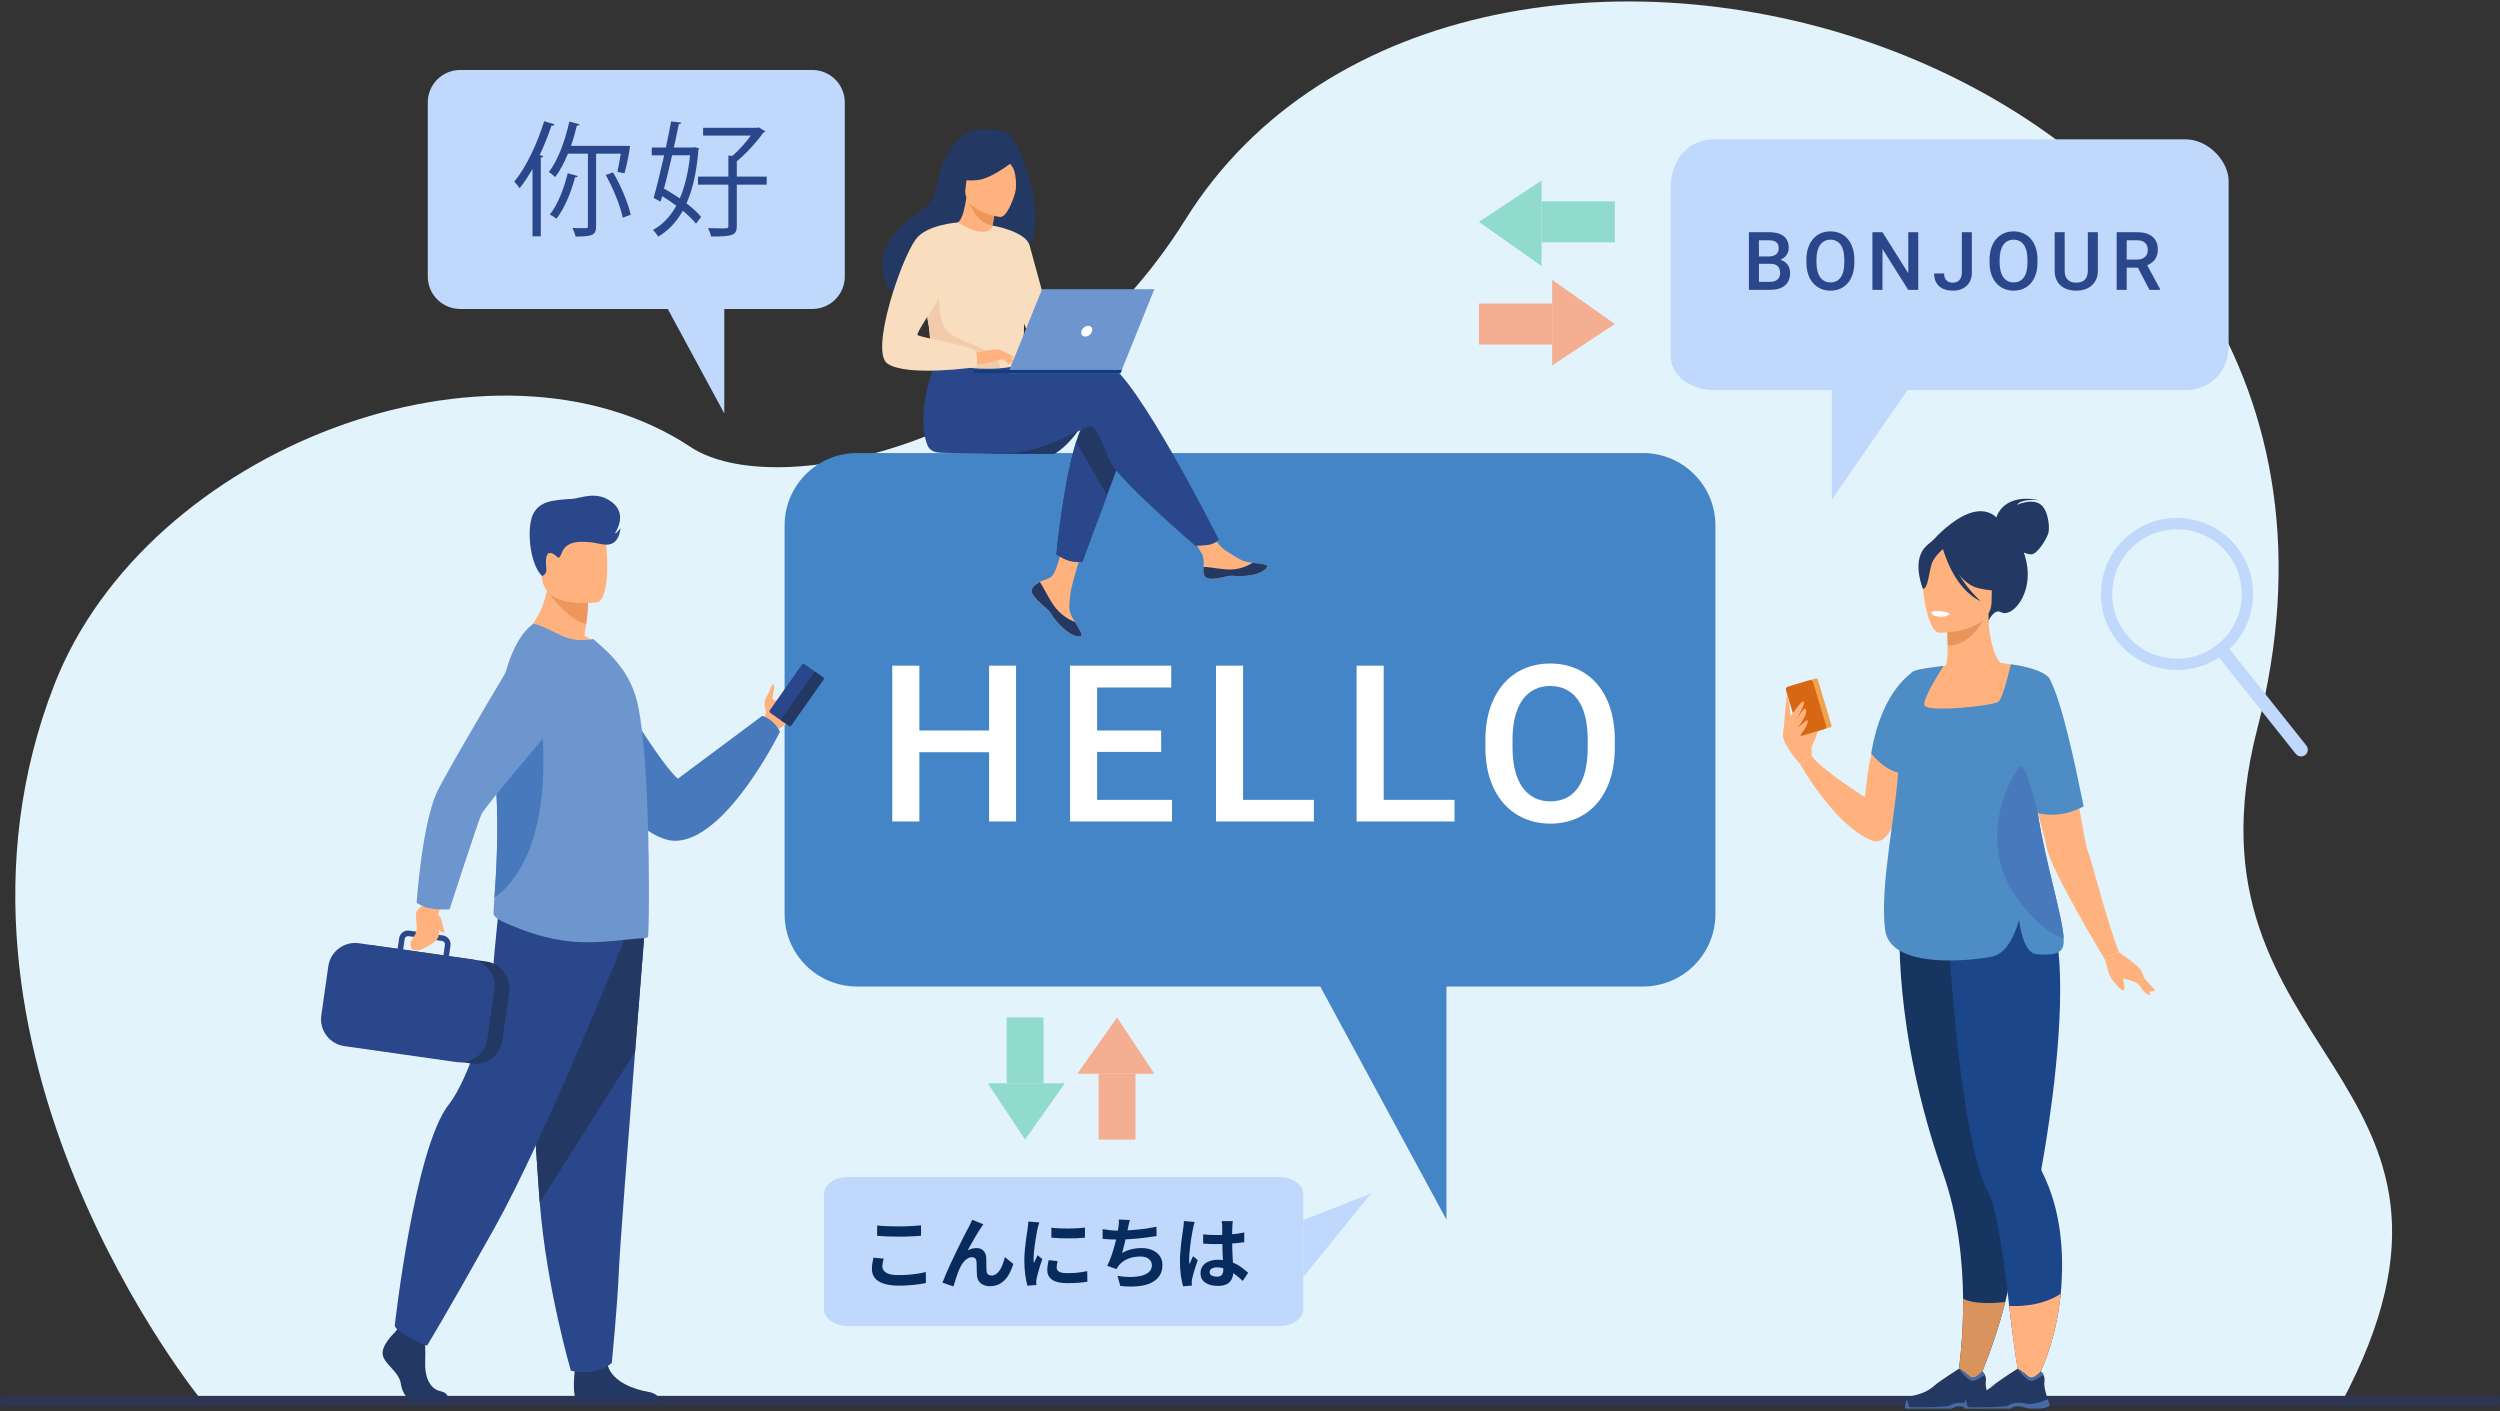 <svg width="480" height="271" viewBox="0 0 480 271" fill="none" xmlns="http://www.w3.org/2000/svg">
<rect x="0" y="0" width="480" height="271" fill="#333333" stroke="none"/>
<g clip-path="url(#clip0_277_9429)">
<path d="M38.997 269.251C38.997 269.251 -16.843 201.334 10.447 131.414C28.235 85.839 94.964 60.865 132.621 85.839C148.661 96.475 200.117 86.197 227.594 42.161C280.986 -43.41 467.323 8.559 433.399 139.94C416.982 203.52 483.361 205.831 449.538 269.385L38.997 269.249V269.251Z" fill="#E3F3FC"/>
<path d="M0.683 268.005H479.317C479.695 268.005 480 268.31 480 268.687V269.326C480 269.702 479.695 270.009 479.317 270.009H0.683C0.305 270.009 0 269.703 0 269.326V268.687C0 268.31 0.305 268.005 0.683 268.005Z" fill="#2E3552"/>
<path d="M315.443 86.984H164.555C156.87 86.984 150.641 93.208 150.641 100.886V175.509C150.641 183.187 156.87 189.412 164.555 189.412H253.49L277.717 234.172V189.412H315.443C323.127 189.412 329.357 183.187 329.357 175.509V100.886C329.357 93.208 323.127 86.984 315.443 86.984Z" fill="#4385C6"/>
<path d="M329.094 26.748H419.554C424.161 26.748 427.896 31.106 427.896 34.715V66.264C427.896 71.681 424.161 74.895 419.554 74.895H366.236L351.711 95.936V74.895H329.094C324.487 74.895 320.752 71.969 320.752 68.36V36.324C320.752 30.254 324.487 26.748 329.094 26.748Z" fill="#C0D8FB"/>
<path d="M155.967 13.434H88.366C84.922 13.434 82.133 16.223 82.133 19.662V53.095C82.133 56.535 84.924 59.322 88.366 59.322H128.211L139.064 79.376V59.322H155.967C159.41 59.322 162.2 56.533 162.2 53.095V19.663C162.2 16.223 159.408 13.436 155.967 13.436V13.434Z" fill="#C0D8FB"/>
<path d="M207.688 81.57C205.373 85.597 202.46 87.15 202.46 87.15H190.346C190.346 87.15 209.455 78.498 207.688 81.57Z" fill="#233862"/>
<path d="M198.384 112.722C198.068 113.083 198.028 113.488 198.185 113.918C198.185 113.92 198.185 113.923 198.188 113.923C198.476 114.72 199.432 115.612 200.54 116.501C200.683 116.616 200.808 116.719 200.918 116.815C200.947 116.841 200.976 116.865 201.002 116.891C201.024 116.909 201.046 116.93 201.067 116.949C202.101 117.902 201.712 118.12 203.57 120.052C205.689 122.254 207.147 122.294 207.561 122.093C207.912 121.922 207.199 120.754 206.408 119.441C206.37 119.378 206.332 119.314 206.293 119.249C206.188 119.075 206.084 118.898 205.979 118.723C205.052 117.143 205.291 116.402 205.51 114.05C205.689 112.139 208.485 103.375 208.485 103.375L204.426 102.676C204.426 102.676 203.203 109.655 201.856 110.73C201.136 111.302 200.329 111.309 199.638 111.734C199.59 111.763 199.542 111.794 199.494 111.825C199.101 112.086 198.699 112.355 198.384 112.716V112.722Z" fill="#FFB27D"/>
<path d="M198.384 112.721C198.068 113.083 198.028 113.488 198.185 113.918C198.185 113.92 198.185 113.923 198.188 113.923C198.541 114.72 199.473 115.606 200.544 116.493C200.684 116.609 200.808 116.715 200.918 116.815C200.947 116.841 200.976 116.865 201.002 116.89C201.024 116.909 201.046 116.93 201.067 116.949C202.101 117.902 201.712 118.119 203.57 120.051C205.689 122.254 207.147 122.294 207.561 122.093C207.912 121.922 207.199 120.754 206.408 119.441C205.996 119.29 204.08 118.512 202.632 116.661C201.357 115.034 200.506 112.944 199.638 111.734C199.59 111.763 199.542 111.794 199.494 111.825C199.101 112.085 198.699 112.354 198.384 112.716V112.721Z" fill="#233862"/>
<path d="M231.115 110.188C231.365 111.439 233.151 111.23 235.147 110.743C237.142 110.256 236.669 110.836 239.508 110.52C242.347 110.207 243.209 109.149 243.294 108.725C243.372 108.352 241.968 108.22 240.464 108.047C240.275 108.026 240.084 108.002 239.894 107.978C238.194 107.765 236.95 106.67 235.406 105.77C233.944 104.918 231.762 101.445 231.762 101.445L227.867 101.754C227.867 101.754 229.911 104.855 230.701 106.204C231.166 106.998 231.142 108.047 231.084 108.856C231.053 109.296 231.026 109.745 231.113 110.188H231.115Z" fill="#FFB27D"/>
<path d="M235.147 110.745C237.143 110.258 236.669 110.837 239.508 110.522C242.348 110.208 243.209 109.151 243.295 108.727C243.372 108.353 241.969 108.221 240.464 108.048L240.45 108.077C240.45 108.077 238.747 109.284 236.382 109.341C234.456 109.387 232.414 108.837 231.085 108.857C231.054 109.298 231.026 109.747 231.114 110.189C231.364 111.441 233.15 111.232 235.145 110.745H235.147Z" fill="#233862"/>
<path d="M216.189 85.305L212.548 95.094L207.794 107.875C207.794 107.875 206.504 108 205.269 107.644C204.131 107.315 202.827 106.456 202.827 106.456C202.827 106.456 204.147 92.731 206.608 84.855C207.24 82.832 207.947 81.196 208.727 80.276C212.545 75.769 216.189 85.304 216.189 85.304V85.305Z" fill="#233862"/>
<path d="M212.488 69.759C210.103 68.991 203.299 69.977 196.465 71.314L195.035 68.955L180.273 67.803C180.273 67.803 175.402 78.596 178.068 85.473C178.459 86.485 179.431 86.91 180.758 86.932C180.758 86.932 180.758 86.932 180.758 86.934C180.758 86.934 189.567 87.148 192.42 87.148C199.761 87.148 207.955 82.107 209.016 81.894C210.75 81.548 211.445 85.014 213.18 88.655C214.914 92.296 229.49 104.779 229.49 104.779C229.49 104.779 231.731 104.802 232.656 104.455C233.651 104.082 234.015 103.598 234.015 103.598C234.015 103.598 217.863 71.492 212.485 69.757L212.488 69.759Z" fill="#2B478B"/>
<path d="M193.467 25.646C192.36 24.988 191.281 24.892 190.629 24.914C190.157 24.93 189.687 24.885 189.219 24.822C183.625 24.071 180.258 32.191 180.06 34.653C179.695 39.189 177.295 39.88 173.913 42.72C167.136 48.417 169.123 55.034 172.829 57.494C175.052 58.97 178.971 57.494 178.971 57.494C179.026 57.533 189.69 51.537 194.945 48.646C202.825 47.527 196.63 27.53 193.463 25.648L193.467 25.646Z" fill="#233862"/>
<path d="M190.541 46.183C190.564 46.198 187.956 47.088 186.211 46.316C184.569 45.591 183.327 42.893 183.351 42.892C184.097 42.857 184.917 42.204 185.549 37.925L185.866 38.038L191.212 39.96C191.212 39.96 190.824 41.674 190.574 43.306C190.363 44.676 190.25 45.989 190.541 46.183Z" fill="#FFB27D"/>
<path d="M191.212 39.96C191.212 39.96 190.825 41.675 190.574 43.306C187.503 42.755 186.299 39.698 185.866 38.039L191.212 39.96Z" fill="#ED975D"/>
<path d="M192.008 41.663C192.008 41.663 184.694 40.682 185.375 36.139C186.056 31.598 185.572 28.412 190.27 28.847C194.969 29.281 195.614 31.149 195.755 32.721C195.897 34.293 193.927 41.801 192.006 41.663H192.008Z" fill="#FFB27D"/>
<path d="M195.489 30.23C195.489 30.23 190.807 34.262 187.623 34.586C184.439 34.912 183.232 33.89 183.232 33.89C183.232 33.89 185.109 32.332 186.24 29.819C186.573 29.078 187.276 28.569 188.086 28.501C190.361 28.305 194.671 28.214 195.491 30.23H195.489Z" fill="#233862"/>
<path d="M192.562 29.87C192.562 29.87 194.129 31.384 194.623 32.507C195.098 33.59 195.242 36.18 194.863 37.209C194.863 37.209 197.305 32.467 195.922 30.163C194.457 27.72 192.564 29.87 192.564 29.87H192.562Z" fill="#233862"/>
<path d="M196.7 56.949C196.478 71.742 196.64 68.652 195.02 70.054C194.631 70.392 193.533 70.594 192.088 70.688C187.548 70.99 179.567 70.242 179.263 69.404C178.217 66.504 178.956 65.602 178.081 61.162C177.99 60.691 177.877 60.178 177.745 59.621C177.016 56.571 176.307 55.532 178.893 50.633C181.236 46.195 183.671 42.592 183.891 42.722C190.074 46.389 190.573 43.306 190.573 43.306C190.573 43.306 196.808 49.731 196.7 56.949Z" fill="#F9DDBF"/>
<path d="M212.548 95.094L207.794 107.875C207.794 107.875 206.504 108 205.269 107.644C204.131 107.315 202.827 106.456 202.827 106.456C202.827 106.456 204.147 92.732 206.608 84.855L212.546 95.094H212.548Z" fill="#2B478B"/>
<path d="M190.573 43.306C190.573 43.306 196.935 44.385 197.683 47.121C198.429 49.858 202.827 65.948 202.827 65.948C202.827 65.948 199.593 66.529 198.098 65.036C196.604 63.543 192.9 51.185 192.9 51.185L190.575 43.306H190.573Z" fill="#F9DDBF"/>
<path d="M192.089 70.69C187.549 70.992 179.568 70.244 179.264 69.406C178.218 66.505 178.957 65.604 178.082 61.164L180.271 55.003C180.271 55.003 179.909 61.863 181.934 63.668C183.956 65.473 190.224 67.151 191.209 68.66C191.684 69.383 191.996 70.109 192.087 70.692L192.089 70.69Z" fill="#F2CCAA"/>
<path d="M186.889 67.805C186.889 67.805 191.368 66.809 192.091 67.205C192.813 67.603 194.58 69.048 194.801 69.552C195.023 70.056 193.192 69.169 192.597 69.01C192.211 68.907 191.197 69.258 190.694 69.427C188.58 70.131 187.285 69.768 187.285 69.768L186.889 67.803V67.805Z" fill="#FFB27D"/>
<path d="M183.888 42.72C183.888 42.72 177.874 43.09 175.791 45.991C172.861 50.074 167.047 67.481 170.378 69.802C174.131 72.416 187.456 70.486 187.456 70.486C187.456 70.486 187.901 68.415 187.283 67.414C186.665 66.413 176.641 64.795 176.177 64.332C175.714 63.869 181.961 55.316 181.961 53.928C181.961 52.539 183.888 42.718 183.888 42.718V42.72Z" fill="#F9DDBF"/>
<path d="M192.306 68.451C192.306 68.451 193.245 69.661 193.552 69.805C193.859 69.949 194.058 69.913 194.058 69.913L193.425 68.777L192.305 68.451H192.306Z" fill="#FFB27D"/>
<path d="M192.089 67.205L194.817 68.528C194.817 68.528 194.7 68.718 194.366 68.703C194.029 68.687 193.182 68.377 193.182 68.377L192.089 67.205Z" fill="#FFB27D"/>
<path d="M193.552 71.657H215.135L221.629 55.526H200.078L193.552 71.657Z" fill="#6E96CE"/>
<path d="M215.389 71.029H186.889V71.657H215.135L215.389 71.029Z" fill="#103E7D"/>
<path d="M209.688 63.591C209.851 63.024 209.523 62.564 208.955 62.564C208.388 62.564 207.796 63.024 207.633 63.591C207.47 64.159 207.797 64.618 208.365 64.618C208.933 64.618 209.525 64.159 209.688 63.591Z" fill="white"/>
<path d="M154.521 134.138C153.788 136.107 152.517 138.392 151.184 138.961C149.673 139.606 149.041 140.516 149.041 140.516L147.82 139.808L146.361 138.961C146.361 138.961 146.396 138.8 146.468 138.536C146.538 138.274 146.648 137.909 146.795 137.504C146.795 137.504 147.243 136.93 146.969 136.208C146.694 135.488 146.749 134.374 147.217 133.694C147.686 133.015 148.137 131.342 148.418 131.391C149.1 131.508 148.084 133.808 148.376 134.235C148.64 134.621 148.969 134.489 149.031 134.46C149.034 134.458 149.038 134.456 149.043 134.453C150.956 133.613 153.275 129.082 154.303 129.693C154.687 129.922 154.835 133.299 154.523 134.139L154.521 134.138Z" fill="#FFB27D"/>
<path d="M147.904 136.88L150.3 138.564C150.47 138.682 150.705 138.641 150.824 138.473L156.962 129.745C157.081 129.576 157.04 129.341 156.872 129.223L154.475 127.539C154.305 127.421 154.07 127.462 153.951 127.63L147.813 136.357C147.694 136.527 147.736 136.762 147.904 136.88Z" fill="#2B478B"/>
<path d="M150.098 138.42L151.503 139.405C151.632 139.496 151.812 139.464 151.901 139.335L158.143 130.46C158.234 130.332 158.203 130.152 158.073 130.063L156.667 129.077C156.539 128.986 156.359 129.017 156.269 129.147L150.028 138.022C149.937 138.15 149.968 138.33 150.098 138.421V138.42Z" fill="#233862"/>
<path d="M113.525 124.356C113.525 124.356 125.718 145.606 130.143 149.516L146.363 137.432C146.363 137.432 148.717 138.154 149.748 140.514C149.748 140.514 139.898 160.566 130.2 161.416C120.501 162.267 106.891 137.383 106.891 137.383L113.527 124.356H113.525Z" fill="#4879BD"/>
<path d="M85.931 268.891H78.887C78 268.409 77.209 267.309 76.96 265.665C76.615 263.397 74.073 262.161 73.522 260.304C72.973 258.449 75.792 255.84 75.792 255.84L76.264 255.233L76.754 254.603L81.431 255.703C81.431 255.703 81.548 256.816 81.617 258.233C81.668 259.255 81.694 260.438 81.637 261.475C81.5 263.949 82.329 266.613 84.53 267.094C86.156 267.449 86.084 268.414 85.935 268.892L85.931 268.891Z" fill="#233862"/>
<path d="M126.819 268.891H110.707C109.932 267.946 110.218 264.46 110.335 263.321C110.359 263.092 110.376 262.958 110.376 262.958C110.376 262.958 115.878 258.561 116.633 261.928C116.655 262.034 116.684 262.137 116.715 262.238C117.668 265.387 121.938 266.818 124.405 267.218C126.009 267.478 126.601 268.31 126.821 268.891H126.819Z" fill="#233862"/>
<path d="M123.75 179.028C123.75 179.028 122.914 189.442 121.933 201.963C120.598 218.97 118.994 239.858 118.835 243.817C118.56 250.689 117.459 261.681 117.459 261.681C117.459 261.681 114.847 264.292 109.62 263.191C109.62 263.191 104.962 247.5 103.632 230.898C103.611 230.625 103.591 230.351 103.57 230.077C102.333 213.176 100.408 177.587 100.408 177.587L123.752 179.03L123.75 179.028Z" fill="#2B478B"/>
<path d="M123.75 179.028C123.75 179.028 122.914 189.442 121.933 201.963L103.632 230.898C103.611 230.625 103.591 230.351 103.57 230.077C102.333 213.176 100.408 177.587 100.408 177.587L123.752 179.03L123.75 179.028Z" fill="#233862"/>
<path d="M119.934 180.266C119.934 180.266 104.876 217.985 94.975 235.71C85.073 253.435 81.978 258.382 81.978 258.382C81.978 258.382 76.306 256.115 75.79 254.57C75.79 254.57 79.576 220.35 86.208 212.007C89.955 207.293 94.355 193.147 94.561 188.201C94.767 183.254 95.903 173.464 95.903 173.464L119.934 180.266Z" fill="#2B478B"/>
<path d="M116.187 125.28C110.302 127.135 100.121 122.128 100.121 122.128C100.121 122.128 105.546 118.06 105.263 109.6L109.813 113.263L112.903 115.752C112.903 115.752 112.891 117.22 112.553 119.791C112.464 120.466 112.352 121.221 112.213 122.045C114.739 123.43 116.188 125.282 116.188 125.282L116.187 125.28Z" fill="#FFB27D"/>
<path d="M112.902 115.752C112.902 115.752 112.89 117.219 112.552 119.791C109.127 119.204 105.243 113.673 105.243 113.673C106.986 113.17 108.513 113.079 109.812 113.265L112.902 115.754V115.752Z" fill="#ED975D"/>
<path d="M114.7 115.613C114.7 115.613 104.981 117.226 104.068 111.163C103.156 105.1 101.287 101.224 107.453 99.938C113.621 98.653 115.177 100.783 115.975 102.734C116.773 104.683 117.205 115.037 114.7 115.613Z" fill="#FFB27D"/>
<path d="M124.399 179.896C124.222 180.043 124.016 180.131 123.781 180.131C121.571 180.102 115.127 181.327 109.675 180.768C105.079 180.328 101.011 178.967 96.641 177.011C96.061 176.75 94.725 176.039 94.755 175.391C94.774 174.681 94.846 173.653 94.934 172.357C95.243 167.85 95.781 160.1 95.256 151.16C95.162 149.496 95.112 147.843 95.107 146.218C95.062 134.1 97.466 123.441 102.299 119.834C102.713 119.539 105.247 120.777 107.575 121.924C109.726 122.985 111.878 123.101 113.909 122.69L115.942 124.485C118.418 126.782 121.129 129.902 122.307 134.642C123.311 138.675 123.898 145.949 124.224 153.485C124.371 156.899 124.49 160.345 124.519 163.614V163.731C124.548 164.055 124.548 164.409 124.548 164.733C124.666 173.125 124.548 179.778 124.4 179.896H124.399Z" fill="#6E96CE"/>
<path d="M94.935 172.357C95.243 167.85 95.782 160.1 95.257 151.16C95.163 149.495 95.113 147.843 95.108 146.218C97.12 141.339 98.766 137.801 98.766 137.801H103.839C103.839 137.801 107.558 163.189 94.935 172.358V172.357Z" fill="#4879BD"/>
<path d="M68.942 201.13L90.582 204.211C93.399 204.612 96.031 202.637 96.432 199.824L97.769 190.454C98.17 187.639 96.194 185.009 93.379 184.608L71.739 181.528C68.922 181.127 66.29 183.102 65.888 185.915L64.552 195.285C64.15 198.099 66.127 200.729 68.942 201.13Z" fill="#233862"/>
<path d="M94.602 187.401C93.994 185.878 92.682 184.678 91.016 184.271H91.012C90.849 184.231 90.683 184.198 90.513 184.174L86.203 183.563L86.492 181.54C86.557 181.089 86.44 180.638 86.165 180.271C85.891 179.906 85.49 179.668 85.038 179.604L83.915 179.443L79.39 178.799L78.575 178.682C77.64 178.55 76.77 179.2 76.638 180.136L76.35 182.159L68.913 181.099C66.085 180.696 63.443 182.678 63.04 185.503L61.69 194.983C61.287 197.808 63.27 200.448 66.097 200.849L87.699 203.926C88.08 203.981 88.458 203.991 88.826 203.962H88.83C89.422 203.917 89.99 203.77 90.516 203.537C92.105 202.836 93.31 201.356 93.572 199.522L94.924 190.044C95.056 189.12 94.931 188.217 94.607 187.404L94.602 187.401ZM77.697 180.287C77.738 180.004 77.96 179.789 78.229 179.747C78.291 179.736 78.356 179.735 78.421 179.743L79.382 179.879L82.944 180.386L84.884 180.662C85.234 180.712 85.476 181.036 85.426 181.384L85.138 183.407L77.409 182.304L77.697 180.283V180.287Z" fill="#2B478B"/>
<path d="M85.398 173.229C85.398 173.229 84.262 174.741 84.216 175.346C83.91 179.443 85.784 180.009 80.934 182.284C80.934 182.284 78.863 183.072 78.829 181.468C78.794 179.863 80.266 179.836 79.997 177.587C79.687 174.993 79.717 174.969 81.421 173.615L82.55 171.751L85.4 173.229H85.398Z" fill="#FFB27D"/>
<path d="M82.508 174.388C84.335 174.744 86.315 174.6 86.315 174.6C86.315 174.6 91.74 157.857 92.438 156.328C93.136 154.799 108.55 136.697 108.55 136.697L102.128 120.639C102.128 120.639 85.455 148.465 83.764 152.375C80.965 158.836 79.996 173.322 79.996 173.322C79.996 173.322 81.073 174.108 82.508 174.39V174.388Z" fill="#6E96CE"/>
<path d="M104.062 110.579C104.062 110.579 105.058 110.412 104.899 109.039C104.738 107.666 104.739 105.873 105.856 106.207C106.973 106.541 107.028 107.435 107.488 106.913C107.948 106.392 107.954 104.193 111.279 104.04C114.603 103.888 115.955 105.043 117.499 104.364C119.044 103.686 119.125 101.347 119.125 101.347C119.125 101.347 118.686 102.182 118.022 102.448C118.022 102.448 120.601 98.923 117.615 96.508C114.63 94.091 111.586 95.673 109.859 95.778C106.052 96.007 103.593 96.235 102.349 98.735C101.105 101.234 101.618 108.173 104.062 110.579Z" fill="#2B478B"/>
<path d="M83.606 175.029C83.606 175.029 84.7 176.169 84.769 176.644C84.99 178.166 85.5 178.824 85.244 178.989C84.714 179.334 84.012 178.206 83.678 177.194C83.343 176.183 83.606 175.029 83.606 175.029Z" fill="#FFB27D"/>
<path d="M347.855 143.446C347.855 143.341 349.379 140.192 348.895 139.951C348.409 139.709 347.541 139.745 347.44 140.297C347.339 140.849 347.855 143.446 347.855 143.446Z" fill="#FFB27D"/>
<path d="M370.607 104.31C370.607 104.31 379.544 93.578 384.276 100.446C384.276 100.446 387.805 101.91 389.084 107.913C390.386 114.038 386.309 118.694 384.202 117.544C382.85 116.806 381.828 119.169 381.828 119.169L370.609 104.311L370.607 104.31Z" fill="#233862"/>
<path d="M359.525 161.411C352.42 158.795 345.576 146.647 345.576 146.647L347.817 145.08C349.683 147.807 358.08 153.046 358.08 153.046C358.272 150.747 358.55 148.661 358.893 146.772C361.225 133.932 366.557 130.128 367.988 129.321C368.22 129.189 368.35 129.139 368.35 129.139C368.35 129.139 368.345 129.233 368.335 129.413C368.314 129.799 368.269 130.579 368.194 131.645C367.638 139.594 365.463 163.599 359.526 161.411H359.525Z" fill="#FFB27D"/>
<path d="M383.3 99.355C383.3 99.355 384.501 94.552 391.561 96.054C391.561 96.054 388.181 95.629 387.254 96.93C387.254 96.93 389.932 95.704 391.61 96.729C393.288 97.754 393.563 101.207 393.312 102.258C393.062 103.308 391.209 106.435 389.982 106.435C388.755 106.435 387.304 105.36 387.304 105.36L383.298 99.357L383.3 99.355Z" fill="#233862"/>
<path d="M393.865 174.52C390.355 166.655 388.675 164.43 388.617 161.955C388.57 159.997 389.536 157.885 391.411 152.708C391.852 151.487 392.158 150.233 392.347 148.966C393.831 138.984 388.054 128.193 384.463 127.459C383.464 127.195 381.771 123.59 381.792 117.78L381.342 117.869L373.781 119.366C373.781 119.366 373.953 121.744 373.958 123.982C373.963 125.849 373.85 127.618 373.428 127.841C372.884 127.891 372.563 127.923 372.563 127.923C372.563 127.923 366.26 136.671 365.73 144.807C365.199 152.943 370.777 156.478 365.687 172.736C360.49 189.34 395.805 178.869 393.867 174.524L393.865 174.52Z" fill="#FFB27D"/>
<path d="M373.779 119.364C373.779 119.364 373.951 121.742 373.956 123.981C378.187 123.862 380.422 120.005 381.34 117.868L373.779 119.364Z" fill="#E8945B"/>
<path d="M382.122 117.046C382.122 117.046 384.339 113.546 384.872 110.553C385.251 108.415 384.164 100.495 376.196 101.635C376.196 101.635 373.882 101.863 371.708 103.331C369.978 104.498 367.482 107.018 370.273 113.93L370.997 116.265L382.122 117.046Z" fill="#233862"/>
<path d="M372.368 121.485C372.368 121.485 382.377 121.649 382.384 115.42C382.391 109.19 383.688 105.014 377.297 104.646C370.906 104.277 369.662 106.653 369.153 108.732C368.645 110.812 369.763 121.281 372.366 121.485H372.368Z" fill="#FFB27D"/>
<path d="M372.738 104.495C372.738 104.495 375.478 111.804 379.685 112.884C383.892 113.964 385.716 112.84 385.716 112.84C385.716 112.84 382.49 110.279 381.819 105.808C381.819 105.808 374.806 101.015 372.738 104.495Z" fill="#233862"/>
<path d="M373.416 105.088C373.416 105.088 371.369 106.72 370.87 108.306C370.37 109.891 370.146 113.159 369.193 113.047C369.193 113.047 367.128 108.079 369.449 105.268C371.909 102.289 373.416 105.086 373.416 105.086V105.088Z" fill="#233862"/>
<path d="M385.002 249.996C382.483 260.006 378.692 267.681 378.692 267.681L375.391 267.453C375.391 267.453 377.009 259.757 376.916 249.362C376.851 242.094 375.952 233.504 373.076 225.303C363.199 197.117 364.797 176.604 364.797 176.604L383.37 178.775L384.235 178.876C384.312 187.399 384.532 198.97 384.726 208.02C384.896 216.157 385.045 222.255 385.045 222.255C388.615 229.94 387.318 240.786 385 249.998L385.002 249.996Z" fill="#163560"/>
<path d="M406.884 182.875L403.878 183.775C403.878 183.775 393.965 167.341 393.064 163.065C392.77 161.673 392.048 158.888 391.207 155.766C389.466 149.302 387.22 141.392 387.22 141.392L386.481 138.19L383.957 127.27C383.957 127.27 388.788 127.764 391.616 128.945C392.551 129.336 393.265 129.8 393.515 130.347C395.591 134.909 397.664 146.42 399.12 154.633C399.932 159.21 400.551 162.762 400.875 163.515C401.776 165.615 404.53 177.172 406.884 182.874V182.875Z" fill="#FFB27D"/>
<path d="M395.658 248.399C394.589 259.787 389.888 267.151 389.888 267.151L388.311 268.296C388.311 268.296 386.818 260.272 385.763 250.727C384.756 241.653 383.377 232.054 381.817 229.122C375.624 217.5 373.759 173.627 373.759 173.627L392.592 172.694C394.486 175.876 395.311 181.094 395.507 187.027C396.002 202.001 392.478 221.525 391.953 224.348C391.953 224.348 391.953 224.351 391.952 224.355C391.911 224.573 391.974 224.789 392.075 224.986C395.822 232.396 396.363 240.875 395.659 248.397L395.658 248.399Z" fill="#1C468A"/>
<path d="M373.036 105.335C373.036 105.335 374.989 112.989 380.295 115.44C380.295 115.44 374.989 110.738 374.537 105.684C374.086 100.633 373.036 105.335 373.036 105.335Z" fill="#233862"/>
<path d="M396.224 180.199C396.257 180.833 396.224 181.341 396.107 181.703C395.706 182.963 394.33 183.537 391.003 183.192C388.97 182.981 388.064 179.577 387.659 176.671C386.438 180.827 384.729 183.16 382.518 183.65C379.292 184.367 363.024 186.343 361.959 178.615C360.787 170.116 364.295 155.067 364.488 146.953C364.009 144.077 363.846 141.579 363.897 139.434C364.033 133.654 365.731 130.414 367.037 129.11C367.408 128.827 367.777 128.648 369.261 128.395C370.019 128.266 371.071 128.117 372.56 127.92C372.56 127.92 373.167 127.851 373.153 127.874C372.879 128.366 369.194 133.94 369.48 135.373C369.78 136.873 382.849 135.523 383.751 134.698C384.654 133.873 386.078 127.551 386.078 127.551C386.078 127.551 390.705 128.057 392.968 129.701C392.968 129.701 392.959 129.711 392.944 129.73C393.217 129.926 393.422 130.135 393.539 130.356C395.955 134.95 398.365 146.545 400.062 154.815C395.951 157.077 392.359 156.404 391.245 156.105C392.702 165.63 396.006 175.857 396.222 180.197L396.224 180.199Z" fill="#4E8CC6"/>
<path d="M347.816 145.078C347.816 144.769 348.075 140.302 347.279 139.363C346.483 138.425 344.858 137.089 344.347 137.131C343.836 137.172 341.837 139.825 342.438 141.858C343.038 143.892 345.576 146.645 345.576 146.645L347.816 145.078Z" fill="#FFB27D"/>
<path d="M344.015 131.645L348.648 130.258C348.801 130.212 348.963 130.299 349.009 130.452L351.656 139.28C351.703 139.435 351.615 139.595 351.462 139.641L346.829 141.028C346.676 141.074 346.514 140.986 346.468 140.834L343.821 132.006C343.774 131.851 343.862 131.691 344.015 131.645Z" fill="#F1A34F"/>
<path d="M350.261 139.974L346.057 141.233C345.784 141.315 345.498 141.159 345.416 140.888L342.897 132.49C342.815 132.217 342.971 131.931 343.244 131.849L347.447 130.591C347.72 130.508 348.006 130.664 348.089 130.937L350.607 139.335C350.69 139.608 350.533 139.894 350.261 139.976V139.974Z" fill="#D86713"/>
<path d="M395.658 248.399C394.589 259.787 389.888 267.151 389.888 267.151L388.282 268.612C388.282 268.612 386.819 260.274 385.762 250.727C386.875 250.807 391.78 250.986 395.658 248.399Z" fill="#FFB27D"/>
<path d="M385.002 249.997C382.483 260.006 378.692 267.681 378.692 267.681L375.391 267.453C375.391 267.453 377.008 259.757 376.916 249.362C378.036 249.926 380.347 250.499 385 249.998L385.002 249.997Z" fill="#D9935C"/>
<path d="M380.593 270.448H378.486C377.781 270.336 377.259 270.132 376.535 270.038C375.436 269.894 374.929 270.345 374.828 270.448C374.815 270.461 374.809 270.468 374.809 270.468H365.857C365.632 270.148 365.848 269.402 366.059 268.855C366.202 268.483 366.512 268.2 366.897 268.089C367.845 267.815 369.717 267.57 371.431 266.02C372.395 265.149 376.088 262.819 376.088 262.819L376.106 262.814C376.187 262.814 376.573 262.934 378.253 264.35C379.121 265.08 380.6 263.318 380.6 263.318C380.6 263.318 380.878 263.548 381.085 263.975C381.252 264.312 381.374 264.777 381.277 265.348C381.144 266.154 381.574 267.652 381.919 268.665C382.128 269.279 382.303 269.714 382.303 269.714C382.303 269.714 382.405 270.22 380.591 270.446L380.593 270.448Z" fill="#233862"/>
<path d="M381.087 263.975C380.585 264.329 379.523 265.027 378.818 265.118C377.867 265.243 376.088 262.817 376.088 262.817L376.107 262.812C376.187 262.812 376.573 262.932 378.253 264.348C379.121 265.079 380.6 263.316 380.6 263.316C380.6 263.316 380.878 263.546 381.086 263.973L381.087 263.975Z" fill="#466AA5"/>
<path d="M380.593 270.447H378.486C377.781 270.336 377.259 270.132 376.535 270.038C375.436 269.894 374.929 270.345 374.828 270.447C374.815 270.461 374.809 270.468 374.809 270.468H365.857C365.632 270.147 365.848 269.402 366.059 268.855C366.331 268.613 366.408 269.904 366.559 270.11C366.71 270.315 373.862 270.185 374.274 269.885C374.688 269.585 375.926 269.059 377.654 269.472C379.157 269.83 381.374 268.911 381.921 268.666C382.13 269.28 382.305 269.715 382.305 269.715C382.305 269.715 382.406 270.221 380.593 270.447Z" fill="#466AA5"/>
<path d="M391.839 270.448H389.732C389.027 270.336 388.505 270.132 387.781 270.038C386.682 269.894 386.176 270.345 386.074 270.448C386.061 270.461 386.055 270.468 386.055 270.468H377.103C376.878 270.148 377.094 269.402 377.306 268.855C377.448 268.483 377.758 268.2 378.145 268.089C379.093 267.814 380.965 267.569 382.679 266.02C383.643 265.149 387.335 262.819 387.335 262.819L387.354 262.814C387.435 262.814 387.821 262.934 389.501 264.35C390.369 265.08 391.848 263.318 391.848 263.318C391.848 263.318 392.125 263.548 392.333 263.975C392.5 264.312 392.621 264.777 392.525 265.348C392.391 266.153 392.822 267.652 393.167 268.665C393.376 269.278 393.551 269.714 393.551 269.714C393.551 269.714 393.652 270.22 391.839 270.446V270.448Z" fill="#233862"/>
<path d="M392.333 263.974C391.831 264.329 390.769 265.027 390.064 265.118C389.113 265.243 387.334 262.817 387.334 262.817L387.353 262.812C387.433 262.812 387.819 262.932 389.499 264.348C390.367 265.078 391.846 263.316 391.846 263.316C391.846 263.316 392.124 263.546 392.332 263.973L392.333 263.974Z" fill="#466AA5"/>
<path d="M391.839 270.447H389.732C389.027 270.336 388.505 270.132 387.781 270.038C386.682 269.894 386.176 270.345 386.074 270.447C386.061 270.461 386.055 270.468 386.055 270.468H377.103C376.878 270.147 377.094 269.402 377.306 268.855C377.577 268.613 377.654 269.904 377.805 270.11C377.956 270.315 385.108 270.185 385.52 269.885C385.934 269.585 387.172 269.059 388.9 269.472C390.403 269.83 392.62 268.911 393.167 268.666C393.376 269.28 393.551 269.715 393.551 269.715C393.551 269.715 393.652 270.221 391.839 270.447Z" fill="#466AA5"/>
<path d="M396.224 180.199C393.99 179.454 391.121 177.47 387.678 173.023C378.561 161.25 386.904 147.414 388.023 147.157C389.142 146.9 391.247 156.109 391.247 156.109C392.703 165.633 396.008 175.86 396.224 180.201V180.199Z" fill="#4879BD"/>
<path d="M367.596 128.846C367.596 128.846 361.353 131.984 359.273 144.653C359.273 144.653 361.319 147.454 364.197 148.28C364.609 148.398 365.038 148.476 365.479 148.5C369.015 148.688 367.594 128.847 367.594 128.847L367.596 128.846Z" fill="#4E8CC6"/>
<path d="M343.869 137.475C343.869 137.475 345.799 134.51 346.269 134.674C346.942 134.909 344.519 138.673 344.519 138.673C344.519 138.673 346.314 135.86 346.595 136.071C347.233 136.553 346.218 138.32 345.209 139.676C345.209 139.676 347.014 138.025 347.072 138.322C347.278 139.364 345.09 141.888 345.09 141.888L343.867 139.097V137.473L343.869 137.475Z" fill="#FFB27D"/>
<path d="M342.423 140.228C342.515 139.865 342.987 132.782 343.188 133.454C343.389 134.126 343.869 137.84 343.869 137.84L342.421 140.228H342.423Z" fill="#FFB27D"/>
<path d="M374.321 117.787C374.321 117.787 374.148 118.521 372.321 118.407C372.321 118.407 370.785 118.313 370.833 117.506C370.833 117.506 372.321 116.932 374.321 117.787Z" fill="white"/>
<path d="M406.884 182.875C406.884 182.875 410.509 185.284 411.063 186.299C411.617 187.313 412.911 191.05 412.911 191.05C412.911 191.05 411.988 191.189 411.063 189.575C410.14 187.96 407.091 188.099 406.076 187.221C405.06 186.345 403.878 183.775 403.878 183.775L406.884 182.875Z" fill="#FFB27D"/>
<path d="M404.272 184.571C404.272 184.571 404.875 187.406 405.614 188.237C406.354 189.067 407.369 190.452 407.784 190.084C408.2 189.715 407.323 186.623 407.323 186.623L404.272 184.571Z" fill="#FFB27D"/>
<path d="M410.556 186.621C410.648 186.76 413.834 190.142 413.834 190.142C413.834 190.142 412.68 190.665 412.357 190.142C412.035 189.619 410.556 186.621 410.556 186.621Z" fill="#FFB27D"/>
<path d="M195.085 157.724H189.904V144.43H176.516V157.724H171.314V127.807H176.516V140.257H189.904V127.807H195.085V157.724Z" fill="white"/>
<path d="M222.946 144.368H210.648V153.574H225.022V157.724H205.444V127.807H224.878V131.998H210.648V140.257H222.946V144.366V144.368Z" fill="white"/>
<path d="M238.674 153.574H252.267V157.724H233.472V127.807H238.674V153.572V153.574Z" fill="white"/>
<path d="M265.67 153.574H279.263V157.724H260.468V127.807H265.67V153.572V153.574Z" fill="white"/>
<path d="M310.042 143.547C310.042 145.82 309.743 147.858 309.148 149.66C308.551 151.462 307.712 152.989 306.629 154.242C305.547 155.495 304.244 156.459 302.723 157.129C301.201 157.799 299.514 158.135 297.663 158.135C295.812 158.135 294.146 157.799 292.624 157.129C291.102 156.459 289.79 155.495 288.687 154.242C287.584 152.989 286.726 151.462 286.117 149.66C285.506 147.858 285.202 145.822 285.202 143.547V142.026C285.202 139.753 285.508 137.712 286.117 135.903C286.726 134.095 287.577 132.56 288.666 131.3C289.756 130.04 291.061 129.075 292.583 128.403C294.105 127.733 295.784 127.397 297.622 127.397C299.459 127.397 301.161 127.733 302.692 128.403C304.22 129.075 305.529 130.04 306.619 131.3C307.708 132.56 308.552 134.095 309.148 135.903C309.745 137.712 310.042 139.753 310.042 142.026V143.547ZM304.84 141.985C304.84 140.314 304.678 138.838 304.356 137.557C304.033 136.277 303.565 135.205 302.947 134.341C302.331 133.479 301.573 132.824 300.676 132.379C299.777 131.933 298.759 131.71 297.622 131.71C296.484 131.71 295.51 131.933 294.619 132.379C293.727 132.824 292.971 133.477 292.346 134.341C291.722 135.204 291.243 136.277 290.907 137.557C290.57 138.838 290.402 140.314 290.402 141.985V143.547C290.402 145.218 290.57 146.698 290.907 147.985C291.243 149.272 291.725 150.351 292.357 151.222C292.986 152.092 293.751 152.749 294.649 153.195C295.546 153.64 296.551 153.863 297.661 153.863C299.964 153.863 301.736 152.987 302.976 151.234C304.217 149.48 304.838 146.919 304.838 143.549V141.987L304.84 141.985Z" fill="white"/>
<path d="M335.789 55.652V44.577H339.588C340.186 44.577 340.725 44.637 341.202 44.755C341.679 44.875 342.082 45.055 342.413 45.298C342.743 45.542 342.995 45.852 343.172 46.231C343.347 46.608 343.434 47.056 343.434 47.573C343.434 48.091 343.297 48.537 343.022 48.943C342.748 49.349 342.348 49.663 341.82 49.886C342.139 49.971 342.417 50.098 342.653 50.263C342.89 50.427 343.084 50.621 343.24 50.844C343.395 51.067 343.511 51.314 343.587 51.581C343.662 51.85 343.702 52.128 343.702 52.418C343.702 52.951 343.614 53.417 343.439 53.822C343.264 54.224 343.01 54.562 342.677 54.833C342.345 55.104 341.941 55.308 341.466 55.445C340.991 55.582 340.456 55.651 339.857 55.651H335.791L335.789 55.652ZM337.716 49.241H339.603C340.202 49.241 340.67 49.106 341.008 48.835C341.346 48.564 341.514 48.18 341.514 47.683C341.514 47.136 341.358 46.74 341.046 46.497C340.734 46.253 340.248 46.132 339.588 46.132H337.716V49.243V49.241ZM337.716 50.655V54.116H339.855C340.169 54.116 340.447 54.075 340.689 53.995C340.931 53.914 341.132 53.798 341.295 53.648C341.458 53.499 341.579 53.321 341.66 53.112C341.741 52.904 341.782 52.673 341.782 52.419C341.782 51.873 341.638 51.441 341.348 51.127C341.058 50.813 340.59 50.655 339.939 50.655H337.716Z" fill="#2B478B"/>
<path d="M356.031 50.405C356.031 51.247 355.921 52.001 355.7 52.668C355.478 53.335 355.168 53.9 354.766 54.365C354.365 54.83 353.883 55.186 353.32 55.433C352.757 55.681 352.133 55.805 351.446 55.805C350.76 55.805 350.144 55.68 349.581 55.433C349.019 55.184 348.532 54.828 348.123 54.365C347.715 53.9 347.397 53.336 347.171 52.668C346.945 52.001 346.833 51.247 346.833 50.405V49.843C346.833 49.001 346.946 48.245 347.171 47.577C347.397 46.908 347.711 46.339 348.115 45.873C348.518 45.406 349.002 45.048 349.564 44.8C350.127 44.551 350.75 44.428 351.429 44.428C352.109 44.428 352.74 44.553 353.306 44.8C353.872 45.048 354.356 45.406 354.761 45.873C355.164 46.339 355.477 46.908 355.698 47.577C355.919 48.245 356.029 49.001 356.029 49.843V50.405H356.031ZM354.106 49.826C354.106 49.207 354.046 48.66 353.927 48.187C353.807 47.712 353.634 47.316 353.406 46.997C353.178 46.678 352.896 46.435 352.565 46.27C352.232 46.106 351.856 46.023 351.434 46.023C351.012 46.023 350.652 46.106 350.323 46.27C349.993 46.435 349.712 46.677 349.482 46.997C349.25 47.316 349.074 47.714 348.948 48.187C348.825 48.662 348.761 49.207 348.761 49.826V50.403C348.761 51.022 348.823 51.569 348.948 52.047C349.074 52.524 349.252 52.923 349.485 53.246C349.719 53.568 350.002 53.811 350.335 53.976C350.668 54.14 351.04 54.223 351.45 54.223C352.303 54.223 352.958 53.899 353.418 53.249C353.878 52.599 354.107 51.651 354.107 50.403V49.826H354.106Z" fill="#2B478B"/>
<path d="M368.3 55.652H366.374L361.433 47.794V55.652H359.506V44.577H361.433L366.389 52.466V44.577H368.3V55.652Z" fill="#2B478B"/>
<path d="M376.675 44.578H378.593V52.346C378.593 52.892 378.502 53.383 378.322 53.813C378.142 54.243 377.892 54.607 377.569 54.902C377.247 55.196 376.866 55.419 376.423 55.575C375.982 55.73 375.5 55.807 374.977 55.807C374.454 55.807 373.963 55.742 373.518 55.609C373.074 55.477 372.693 55.275 372.372 55.001C372.053 54.727 371.803 54.382 371.623 53.967C371.443 53.551 371.352 53.062 371.352 52.5H373.27C373.27 52.819 373.311 53.091 373.395 53.318C373.479 53.544 373.596 53.726 373.745 53.864C373.894 54.003 374.073 54.106 374.282 54.173C374.49 54.238 374.721 54.272 374.975 54.272C375.229 54.272 375.452 54.231 375.66 54.147C375.867 54.063 376.046 53.94 376.197 53.779C376.346 53.616 376.463 53.417 376.547 53.177C376.631 52.939 376.672 52.663 376.672 52.347V44.58L376.675 44.578Z" fill="#2B478B"/>
<path d="M391.198 50.405C391.198 51.247 391.088 52.001 390.867 52.668C390.645 53.335 390.335 53.9 389.933 54.365C389.532 54.83 389.05 55.186 388.487 55.433C387.924 55.681 387.3 55.805 386.613 55.805C385.927 55.805 385.311 55.68 384.749 55.433C384.186 55.184 383.699 54.828 383.29 54.365C382.882 53.9 382.564 53.336 382.338 52.668C382.112 52.001 382 51.247 382 50.405V49.843C382 49.001 382.113 48.245 382.338 47.577C382.564 46.908 382.878 46.339 383.282 45.873C383.685 45.406 384.169 45.048 384.731 44.8C385.294 44.551 385.917 44.428 386.596 44.428C387.276 44.428 387.907 44.553 388.473 44.8C389.039 45.048 389.523 45.406 389.928 45.873C390.331 46.339 390.644 46.908 390.865 47.577C391.086 48.245 391.196 49.001 391.196 49.843V50.405H391.198ZM389.273 49.826C389.273 49.207 389.213 48.66 389.094 48.187C388.974 47.712 388.801 47.316 388.573 46.997C388.345 46.678 388.063 46.435 387.732 46.27C387.399 46.106 387.023 46.023 386.601 46.023C386.179 46.023 385.819 46.106 385.49 46.27C385.16 46.435 384.879 46.677 384.649 46.997C384.417 47.316 384.241 47.714 384.115 48.187C383.99 48.662 383.928 49.207 383.928 49.826V50.403C383.928 51.022 383.99 51.569 384.115 52.047C384.239 52.524 384.419 52.923 384.652 53.246C384.886 53.568 385.169 53.811 385.502 53.976C385.835 54.14 386.205 54.223 386.617 54.223C387.47 54.223 388.125 53.899 388.585 53.249C389.045 52.599 389.274 51.651 389.274 50.403V49.826H389.273Z" fill="#2B478B"/>
<path d="M402.785 44.578V51.987C402.785 52.622 402.677 53.177 402.461 53.654C402.244 54.13 401.949 54.528 401.574 54.848C401.198 55.167 400.759 55.407 400.256 55.567C399.753 55.726 399.214 55.807 398.641 55.807C398.068 55.807 397.499 55.726 396.993 55.567C396.488 55.407 396.049 55.167 395.678 54.848C395.308 54.53 395.018 54.13 394.81 53.654C394.603 53.177 394.498 52.622 394.498 51.987V44.578H396.416V51.987C396.416 52.383 396.468 52.724 396.572 53.011C396.677 53.297 396.825 53.535 397.018 53.722C397.211 53.909 397.444 54.048 397.718 54.137C397.993 54.226 398.3 54.271 398.64 54.271C398.979 54.271 399.288 54.226 399.564 54.137C399.841 54.048 400.074 53.911 400.264 53.722C400.455 53.535 400.602 53.297 400.705 53.011C400.81 52.724 400.861 52.383 400.861 51.987V44.578H402.78H402.785Z" fill="#2B478B"/>
<path d="M410.472 51.386H408.326V55.652H406.399V44.577H410.297C410.932 44.577 411.498 44.649 411.996 44.793C412.493 44.937 412.914 45.151 413.255 45.432C413.598 45.713 413.857 46.063 414.036 46.478C414.214 46.894 414.302 47.376 414.302 47.923C414.302 48.663 414.123 49.284 413.765 49.783C413.406 50.282 412.909 50.667 412.269 50.935L414.758 55.551V55.651H412.696L410.472 51.384V51.386ZM408.326 49.841H410.306C410.651 49.841 410.953 49.795 411.212 49.704C411.471 49.613 411.687 49.486 411.859 49.323C412.032 49.161 412.161 48.969 412.246 48.746C412.332 48.523 412.375 48.276 412.375 48.009C412.375 47.724 412.334 47.467 412.253 47.237C412.173 47.006 412.047 46.809 411.881 46.644C411.713 46.48 411.498 46.353 411.238 46.264C410.977 46.174 410.663 46.13 410.297 46.13H408.326V49.841Z" fill="#2B478B"/>
<path d="M102.24 32.433C101.454 33.813 100.621 35.073 99.764 36.142C99.55 35.81 99.051 35.191 98.74 34.859C100.977 32.195 103.12 27.676 104.477 23.275L106.454 23.87C106.358 24.108 106.145 24.155 105.883 24.133C105.239 26.035 104.477 27.962 103.621 29.769L104.311 29.959C104.263 30.102 104.145 30.221 103.834 30.244V45.37H102.24V32.433ZM118.546 33.004C118.736 32.124 118.975 30.792 119.189 29.508H114.452V43.397C114.452 45.11 113.833 45.418 110.501 45.418C110.407 44.944 110.168 44.253 109.906 43.778C110.501 43.802 111.072 43.802 111.524 43.802H112.476C112.785 43.802 112.881 43.706 112.881 43.397V29.508H109.048C108.334 31.245 107.5 32.813 106.596 34.003C106.311 33.719 105.762 33.242 105.382 33.028C107.096 30.816 108.499 27.083 109.309 23.347L111.285 23.87C111.237 24.037 111.071 24.133 110.762 24.108C110.453 25.416 110.072 26.748 109.619 28.008H120.14L120.974 28.032C120.974 28.437 120.402 31.552 119.903 33.264L118.546 33.002V33.004ZM110.928 33.789C110.856 33.955 110.69 34.051 110.405 34.051C109.643 36.976 108.334 40.092 106.835 41.995C106.526 41.733 105.955 41.376 105.574 41.186C107.025 39.379 108.264 36.31 109.002 33.266L110.93 33.789H110.928ZM119.568 41.805C119.116 39.569 117.736 36.144 116.307 33.6L117.712 33.102C119.212 35.647 120.617 39 121.092 41.236L119.568 41.806V41.805Z" fill="#2B478B"/>
<path d="M133.327 28.248L134.231 28.487L134.088 28.819C133.756 33.029 132.994 36.406 131.803 39.046C132.97 39.95 133.968 40.831 134.612 41.638L133.635 42.946C133.04 42.185 132.136 41.33 131.089 40.473C129.875 42.684 128.281 44.302 126.376 45.444C126.162 45.039 125.711 44.468 125.376 44.136C127.162 43.185 128.662 41.638 129.851 39.499C128.97 38.832 128.042 38.215 127.136 37.668L126.852 38.715L125.495 38.002C126.09 35.909 126.828 32.889 127.517 29.82H125.138V28.322H127.852C128.233 26.539 128.566 24.827 128.852 23.304L130.805 23.543C130.781 23.709 130.638 23.805 130.329 23.827C130.067 25.183 129.734 26.73 129.377 28.322H133.044L133.33 28.25L133.327 28.248ZM129.043 29.817C128.543 32.028 127.996 34.264 127.495 36.214C128.495 36.761 129.518 37.428 130.518 38.093C131.47 35.882 132.16 33.122 132.494 29.817H129.043ZM147.205 33.909V35.455H141.467V43.327C141.467 45.158 140.754 45.444 136.54 45.396C136.446 44.967 136.183 44.278 135.945 43.802C137.087 43.826 138.134 43.85 138.801 43.85C139.611 43.85 139.848 43.85 139.848 43.351V35.455H134.016V33.909H139.848V29.865L140.634 29.913C141.871 28.866 143.18 27.369 144.156 26.037H134.993V24.539H145.371L145.679 24.443L146.94 25.228C146.868 25.346 146.702 25.418 146.56 25.466C145.321 27.227 143.274 29.486 141.466 30.96V33.909H147.203H147.205Z" fill="#2B478B"/>
<path d="M427.088 125.47C420.783 130.484 411.569 129.44 406.549 123.139C401.531 116.839 402.576 107.633 408.883 102.618C415.188 97.602 424.403 98.647 429.421 104.949C434.439 111.249 433.395 120.454 427.088 125.47ZM410.236 104.318C404.87 108.587 403.978 116.422 408.251 121.785C412.523 127.147 420.366 128.038 425.732 123.768C431.099 119.499 431.989 111.664 427.717 106.301C423.445 100.939 415.603 100.05 410.236 104.318Z" fill="#C0D8FB"/>
<path d="M442.613 144.958C442.055 145.402 441.242 145.309 440.798 144.752L425.664 125.756C425.22 125.199 425.312 124.387 425.87 123.943C426.427 123.499 427.241 123.591 427.685 124.148L442.819 143.144C443.263 143.701 443.171 144.514 442.613 144.958Z" fill="#C0D8FB"/>
<path d="M218.016 206.157H210.933V218.797H218.016V206.157Z" fill="#F4AE92"/>
<path d="M206.836 206.157H221.629L214.473 195.353L206.836 206.157Z" fill="#F4AE92"/>
<path d="M193.271 207.99H200.354V195.35H193.271V207.99Z" fill="#91DACE"/>
<path d="M204.45 207.993H189.657L196.813 218.797L204.45 207.993Z" fill="#91DACE"/>
<path d="M298.02 66.148V58.281H283.957V66.148H298.02Z" fill="#F4AE92"/>
<path d="M298.02 53.73V70.158L310.042 62.211L298.02 53.73Z" fill="#F4AE92"/>
<path d="M295.976 38.664V46.531H310.038V38.664H295.976Z" fill="#91DACE"/>
<path d="M295.981 51.078V34.65L283.958 42.598L295.981 51.078Z" fill="#91DACE"/>
<path d="M162.816 225.983H245.609C248.159 225.983 250.23 227.435 250.23 229.223V251.363C250.23 253.151 248.159 254.602 245.609 254.602H162.816C160.265 254.602 158.194 253.151 158.194 251.363V229.223C158.194 227.435 160.265 225.983 162.816 225.983Z" fill="#C0D8FB"/>
<path d="M250.23 234.254L263.234 229.156L250.23 245.2V234.254Z" fill="#C0D8FB"/>
<path d="M168.411 235.295C168.961 235.355 169.581 235.4 170.271 235.43C170.961 235.46 171.701 235.475 172.491 235.475C172.981 235.475 173.486 235.465 174.006 235.445C174.536 235.425 175.046 235.4 175.536 235.37C176.026 235.34 176.461 235.305 176.841 235.265V237.26C176.491 237.29 176.066 237.32 175.566 237.35C175.076 237.38 174.561 237.405 174.021 237.425C173.491 237.435 172.986 237.44 172.506 237.44C171.726 237.44 171.001 237.425 170.331 237.395C169.661 237.365 169.021 237.325 168.411 237.275V235.295ZM169.671 241.655C169.601 241.915 169.541 242.17 169.491 242.42C169.441 242.67 169.416 242.92 169.416 243.17C169.416 243.65 169.656 244.045 170.136 244.355C170.626 244.665 171.411 244.82 172.491 244.82C173.171 244.82 173.826 244.795 174.456 244.745C175.086 244.695 175.681 244.625 176.241 244.535C176.811 244.445 177.316 244.34 177.756 244.22L177.771 246.335C177.331 246.435 176.841 246.52 176.301 246.59C175.761 246.67 175.176 246.73 174.546 246.77C173.926 246.82 173.266 246.845 172.566 246.845C171.426 246.845 170.471 246.72 169.701 246.47C168.931 246.22 168.356 245.86 167.976 245.39C167.596 244.91 167.406 244.325 167.406 243.635C167.406 243.195 167.441 242.795 167.511 242.435C167.581 242.075 167.646 241.755 167.706 241.475L169.671 241.655ZM188.796 235.055C188.726 235.155 188.646 235.27 188.556 235.4C188.476 235.52 188.396 235.64 188.316 235.76C188.136 236.03 187.936 236.345 187.716 236.705C187.506 237.055 187.286 237.43 187.056 237.83C186.826 238.22 186.601 238.61 186.381 239C186.171 239.39 185.971 239.75 185.781 240.08C186.061 239.92 186.346 239.805 186.636 239.735C186.926 239.665 187.216 239.63 187.506 239.63C188.066 239.63 188.506 239.8 188.826 240.14C189.156 240.47 189.336 240.95 189.366 241.58C189.376 241.8 189.381 242.065 189.381 242.375C189.381 242.685 189.381 242.995 189.381 243.305C189.391 243.615 189.406 243.875 189.426 244.085C189.456 244.375 189.561 244.585 189.741 244.715C189.931 244.835 190.151 244.895 190.401 244.895C190.721 244.895 191.011 244.8 191.271 244.61C191.541 244.42 191.781 244.16 191.991 243.83C192.201 243.49 192.381 243.11 192.531 242.69C192.691 242.26 192.826 241.815 192.936 241.355L194.556 242.675C194.296 243.525 193.966 244.275 193.566 244.925C193.166 245.565 192.676 246.06 192.096 246.41C191.526 246.77 190.856 246.95 190.086 246.95C189.536 246.95 189.076 246.85 188.706 246.65C188.336 246.46 188.061 246.21 187.881 245.9C187.701 245.58 187.601 245.235 187.581 244.865C187.561 244.595 187.546 244.295 187.536 243.965C187.536 243.635 187.531 243.315 187.521 243.005C187.521 242.685 187.511 242.425 187.491 242.225C187.471 241.965 187.386 241.76 187.236 241.61C187.086 241.46 186.876 241.385 186.606 241.385C186.276 241.385 185.961 241.49 185.661 241.7C185.361 241.91 185.086 242.185 184.836 242.525C184.596 242.865 184.386 243.24 184.206 243.65C184.106 243.87 184.001 244.13 183.891 244.43C183.781 244.73 183.676 245.04 183.576 245.36C183.476 245.68 183.381 245.98 183.291 246.26C183.201 246.55 183.126 246.795 183.066 246.995L180.951 246.275C181.141 245.775 181.371 245.205 181.641 244.565C181.921 243.915 182.226 243.235 182.556 242.525C182.886 241.815 183.221 241.11 183.561 240.41C183.901 239.71 184.226 239.05 184.536 238.43C184.846 237.8 185.121 237.255 185.361 236.795C185.611 236.325 185.801 235.97 185.931 235.73C186.031 235.53 186.146 235.305 186.276 235.055C186.406 234.805 186.536 234.52 186.666 234.2L188.796 235.055ZM201.861 235.715C202.321 235.775 202.836 235.82 203.406 235.85C203.986 235.87 204.571 235.88 205.161 235.88C205.761 235.87 206.336 235.85 206.886 235.82C207.436 235.78 207.911 235.74 208.311 235.7V237.635C207.851 237.675 207.346 237.71 206.796 237.74C206.246 237.76 205.681 237.77 205.101 237.77C204.521 237.77 203.951 237.76 203.391 237.74C202.841 237.71 202.331 237.675 201.861 237.635V235.715ZM203.061 242.12C203.001 242.37 202.956 242.595 202.926 242.795C202.896 242.985 202.881 243.18 202.881 243.38C202.881 243.54 202.921 243.69 203.001 243.83C203.081 243.96 203.201 244.075 203.361 244.175C203.531 244.265 203.746 244.335 204.006 244.385C204.276 244.425 204.601 244.445 204.981 244.445C205.651 244.445 206.281 244.415 206.871 244.355C207.461 244.285 208.086 244.185 208.746 244.055L208.776 246.08C208.296 246.17 207.741 246.24 207.111 246.29C206.491 246.34 205.756 246.365 204.906 246.365C203.616 246.365 202.656 246.15 202.026 245.72C201.396 245.28 201.081 244.675 201.081 243.905C201.081 243.615 201.101 243.315 201.141 243.005C201.191 242.685 201.256 242.335 201.336 241.955L203.061 242.12ZM199.551 234.71C199.511 234.81 199.466 234.95 199.416 235.13C199.366 235.31 199.316 235.485 199.266 235.655C199.226 235.825 199.196 235.955 199.176 236.045C199.146 236.255 199.096 236.53 199.026 236.87C198.966 237.2 198.901 237.575 198.831 237.995C198.771 238.405 198.711 238.825 198.651 239.255C198.591 239.685 198.541 240.1 198.501 240.5C198.471 240.9 198.456 241.25 198.456 241.55C198.456 241.69 198.456 241.85 198.456 242.03C198.466 242.21 198.486 242.375 198.516 242.525C198.586 242.355 198.661 242.185 198.741 242.015C198.821 241.845 198.901 241.675 198.981 241.505C199.061 241.325 199.131 241.155 199.191 240.995L200.121 241.73C199.981 242.14 199.836 242.58 199.686 243.05C199.546 243.52 199.416 243.965 199.296 244.385C199.186 244.795 199.101 245.135 199.041 245.405C199.021 245.515 199.001 245.64 198.981 245.78C198.971 245.92 198.966 246.03 198.966 246.11C198.966 246.19 198.966 246.285 198.966 246.395C198.976 246.515 198.986 246.625 198.996 246.725L197.256 246.845C197.106 246.325 196.971 245.635 196.851 244.775C196.731 243.905 196.671 242.96 196.671 241.94C196.671 241.38 196.696 240.81 196.746 240.23C196.796 239.65 196.856 239.095 196.926 238.565C196.996 238.025 197.061 237.535 197.121 237.095C197.191 236.655 197.251 236.29 197.301 236C197.321 235.79 197.346 235.555 197.376 235.295C197.416 235.025 197.441 234.77 197.451 234.53L199.551 234.71ZM216.936 234.245C216.856 234.505 216.786 234.765 216.726 235.025C216.676 235.275 216.626 235.525 216.576 235.775C216.526 236.015 216.466 236.29 216.396 236.6C216.336 236.91 216.266 237.24 216.186 237.59C216.116 237.93 216.036 238.275 215.946 238.625C215.866 238.975 215.781 239.32 215.691 239.66C215.601 239.99 215.516 240.295 215.436 240.575C216.046 240.235 216.651 239.995 217.251 239.855C217.851 239.705 218.486 239.63 219.156 239.63C219.966 239.63 220.671 239.765 221.271 240.035C221.881 240.305 222.351 240.68 222.681 241.16C223.021 241.64 223.191 242.2 223.191 242.84C223.191 243.68 222.996 244.39 222.606 244.97C222.226 245.55 221.676 246.005 220.956 246.335C220.246 246.665 219.391 246.875 218.391 246.965C217.401 247.055 216.301 247.035 215.091 246.905L214.566 244.97C215.386 245.11 216.186 245.18 216.966 245.18C217.756 245.18 218.466 245.105 219.096 244.955C219.726 244.805 220.226 244.565 220.596 244.235C220.976 243.895 221.166 243.45 221.166 242.9C221.166 242.45 220.976 242.065 220.596 241.745C220.216 241.415 219.661 241.25 218.931 241.25C218.061 241.25 217.261 241.4 216.531 241.7C215.811 242 215.226 242.435 214.776 243.005C214.706 243.115 214.636 243.22 214.566 243.32C214.506 243.42 214.436 243.535 214.356 243.665L212.586 243.035C212.866 242.495 213.126 241.88 213.366 241.19C213.606 240.5 213.821 239.805 214.011 239.105C214.201 238.405 214.356 237.755 214.476 237.155C214.596 236.545 214.681 236.05 214.731 235.67C214.781 235.35 214.811 235.08 214.821 234.86C214.831 234.63 214.826 234.395 214.806 234.155L216.936 234.245ZM211.701 236C212.181 236.08 212.701 236.15 213.261 236.21C213.821 236.26 214.336 236.285 214.806 236.285C215.286 236.285 215.811 236.27 216.381 236.24C216.961 236.21 217.571 236.165 218.211 236.105C218.851 236.045 219.491 235.97 220.131 235.88C220.781 235.78 221.416 235.665 222.036 235.535L222.066 237.32C221.586 237.4 221.041 237.48 220.431 237.56C219.831 237.64 219.201 237.715 218.541 237.785C217.881 237.845 217.231 237.895 216.591 237.935C215.951 237.975 215.361 237.995 214.821 237.995C214.241 237.995 213.686 237.985 213.156 237.965C212.636 237.935 212.151 237.9 211.701 237.86V236ZM231.006 236.99C231.436 237.03 231.866 237.065 232.296 237.095C232.736 237.115 233.181 237.125 233.631 237.125C234.551 237.125 235.466 237.085 236.376 237.005C237.286 236.925 238.126 236.8 238.896 236.63V238.505C238.116 238.615 237.271 238.705 236.361 238.775C235.451 238.835 234.541 238.865 233.631 238.865C233.191 238.865 232.751 238.86 232.311 238.85C231.881 238.83 231.446 238.805 231.006 238.775V236.99ZM236.706 234.455C236.686 234.595 236.666 234.75 236.646 234.92C236.636 235.09 236.626 235.26 236.616 235.43C236.606 235.59 236.596 235.805 236.586 236.075C236.576 236.345 236.571 236.65 236.571 236.99C236.571 237.32 236.571 237.67 236.571 238.04C236.571 238.72 236.581 239.36 236.601 239.96C236.621 240.55 236.646 241.1 236.676 241.61C236.706 242.11 236.731 242.57 236.751 242.99C236.781 243.41 236.796 243.8 236.796 244.16C236.796 244.55 236.741 244.91 236.631 245.24C236.531 245.57 236.366 245.86 236.136 246.11C235.906 246.36 235.601 246.55 235.221 246.68C234.851 246.82 234.396 246.89 233.856 246.89C232.816 246.89 231.996 246.68 231.396 246.26C230.796 245.84 230.496 245.235 230.496 244.445C230.496 243.935 230.631 243.49 230.901 243.11C231.171 242.72 231.556 242.42 232.056 242.21C232.556 241.99 233.146 241.88 233.826 241.88C234.536 241.88 235.181 241.955 235.761 242.105C236.341 242.255 236.871 242.455 237.351 242.705C237.831 242.955 238.256 243.23 238.626 243.53C239.006 243.82 239.346 244.1 239.646 244.37L238.611 245.945C238.041 245.405 237.486 244.94 236.946 244.55C236.406 244.16 235.866 243.86 235.326 243.65C234.796 243.44 234.246 243.335 233.676 243.335C233.256 243.335 232.911 243.415 232.641 243.575C232.381 243.735 232.251 243.96 232.251 244.25C232.251 244.55 232.386 244.77 232.656 244.91C232.926 245.05 233.256 245.12 233.646 245.12C233.956 245.12 234.201 245.07 234.381 244.97C234.561 244.86 234.686 244.705 234.756 244.505C234.836 244.295 234.876 244.045 234.876 243.755C234.876 243.495 234.866 243.155 234.846 242.735C234.826 242.315 234.801 241.845 234.771 241.325C234.751 240.805 234.731 240.265 234.711 239.705C234.691 239.135 234.681 238.58 234.681 238.04C234.681 237.47 234.676 236.955 234.666 236.495C234.666 236.025 234.666 235.675 234.666 235.445C234.666 235.335 234.656 235.18 234.636 234.98C234.616 234.78 234.591 234.605 234.561 234.455H236.706ZM229.386 234.62C229.356 234.72 229.311 234.86 229.251 235.04C229.201 235.22 229.156 235.395 229.116 235.565C229.086 235.735 229.061 235.865 229.041 235.955C228.991 236.165 228.936 236.45 228.876 236.81C228.816 237.16 228.751 237.56 228.681 238.01C228.621 238.45 228.561 238.905 228.501 239.375C228.441 239.835 228.396 240.275 228.366 240.695C228.336 241.105 228.321 241.46 228.321 241.76C228.321 241.91 228.321 242.075 228.321 242.255C228.331 242.425 228.351 242.585 228.381 242.735C228.451 242.555 228.521 242.38 228.591 242.21C228.671 242.04 228.751 241.87 228.831 241.7C228.911 241.53 228.986 241.36 229.056 241.19L229.971 241.94C229.831 242.35 229.686 242.78 229.536 243.23C229.396 243.68 229.266 244.105 229.146 244.505C229.036 244.905 228.951 245.24 228.891 245.51C228.871 245.61 228.851 245.73 228.831 245.87C228.821 246.01 228.816 246.125 228.816 246.215C228.816 246.295 228.816 246.39 228.816 246.5C228.826 246.62 228.836 246.73 228.846 246.83L227.151 246.965C226.991 246.435 226.851 245.76 226.731 244.94C226.611 244.11 226.551 243.185 226.551 242.165C226.551 241.605 226.576 241.02 226.626 240.41C226.676 239.79 226.731 239.195 226.791 238.625C226.861 238.055 226.931 237.535 227.001 237.065C227.071 236.585 227.126 236.2 227.166 235.91C227.196 235.7 227.226 235.465 227.256 235.205C227.286 234.935 227.306 234.68 227.316 234.44L229.386 234.62Z" fill="#072B5D"/>
</g>
<defs>
<clipPath id="clip0_277_9429">
<rect width="480" height="270.184" fill="white" transform="translate(0 0.284)"/>
</clipPath>
</defs>
</svg>
